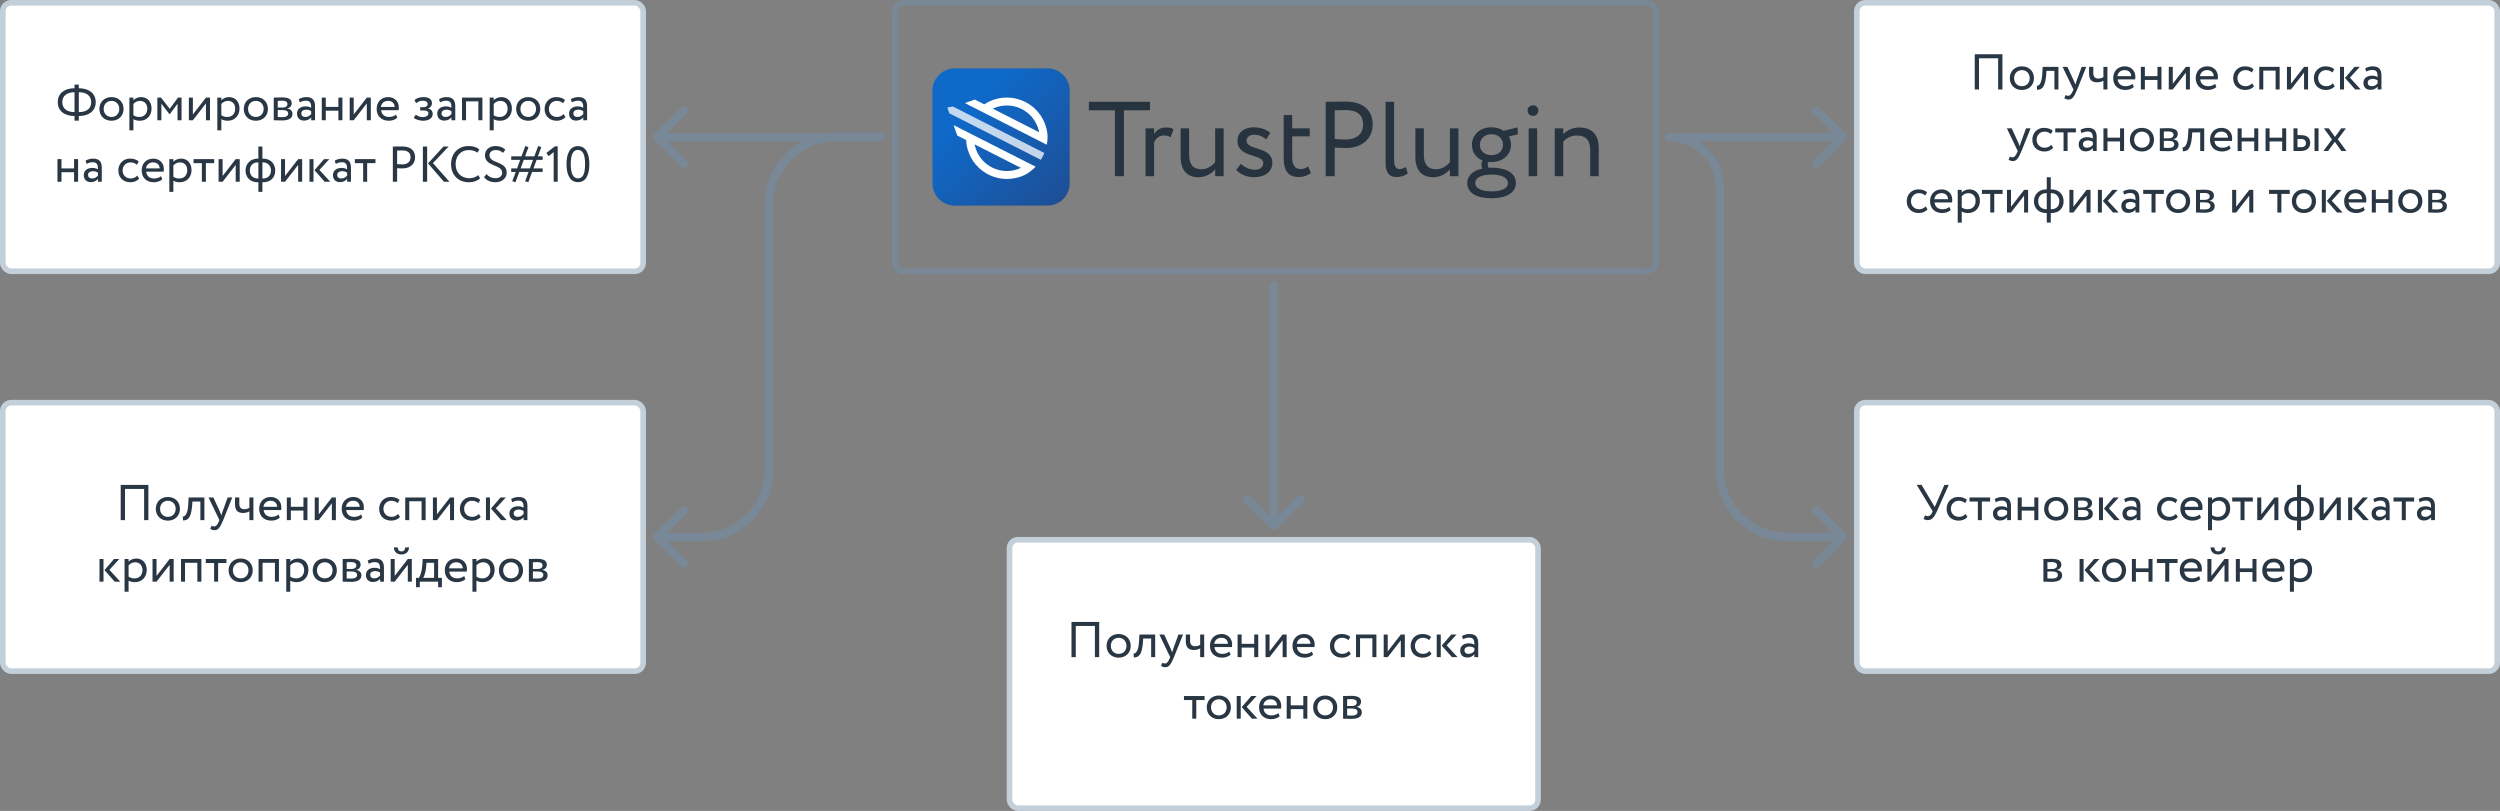 <svg width="894" height="290" viewBox="0 0 894 290" fill="none" xmlns="http://www.w3.org/2000/svg">
<rect x="0" y="0" width="894" height="290" fill="#808080" stroke="none"/>
<rect x="320" y="1" width="272" height="96" rx="3" stroke="#788896" stroke-width="2"/>
<rect x="664" y="1" width="229" height="96" rx="3" fill="white" stroke="#C3CFD9" stroke-width="2"/>
<path d="M868.319 76V67.9C869.021 67.9 870.083 67.828 871.253 67.828C873.521 67.828 874.745 68.458 874.745 69.916C874.745 70.87 874.097 71.626 873.125 71.77V71.806C874.421 72.04 875.015 72.706 875.015 73.714C875.015 75.244 873.809 76.072 871.289 76.072C870.281 76.072 869.057 76 868.319 76ZM871.487 72.364H869.759V74.848C870.191 74.866 870.767 74.902 871.415 74.902C872.747 74.902 873.485 74.452 873.485 73.606C873.485 72.76 872.783 72.364 871.487 72.364ZM871.361 68.998C870.713 68.998 870.119 69.034 869.759 69.052V71.464H871.577C872.531 71.464 873.215 70.996 873.215 70.204C873.215 69.322 872.405 68.998 871.361 68.998Z" fill="#293744"/>
<path d="M857.602 71.95C857.602 69.52 859.33 67.72 861.922 67.72C864.514 67.72 866.242 69.52 866.242 71.95C866.242 74.38 864.514 76.18 861.922 76.18C859.33 76.18 857.602 74.38 857.602 71.95ZM859.132 71.95C859.132 73.642 860.302 74.83 861.922 74.83C863.542 74.83 864.712 73.678 864.712 71.95C864.712 70.258 863.542 69.07 861.922 69.07C860.338 69.07 859.132 70.24 859.132 71.95Z" fill="#293744"/>
<path d="M854.097 76V72.58H849.597V76H848.157V67.9H849.597V71.23H854.097V67.9H855.537V76H854.097Z" fill="#293744"/>
<path d="M845.196 73.984L845.646 75.118C844.854 75.838 843.684 76.18 842.604 76.18C839.976 76.18 838.266 74.506 838.266 71.95C838.266 69.592 839.778 67.72 842.442 67.72C844.53 67.72 846.204 69.196 846.204 71.428C846.204 71.824 846.168 72.148 846.114 72.4H839.886C840.012 73.93 841.128 74.83 842.712 74.83C843.756 74.83 844.674 74.47 845.196 73.984ZM842.37 69.07C840.894 69.07 839.958 69.988 839.796 71.23H844.71C844.638 69.898 843.774 69.07 842.37 69.07Z" fill="#293744"/>
<path d="M837.372 67.9L833.826 71.77L837.714 76H835.716L832.062 71.86L835.482 67.9H837.372ZM830.28 76V67.9H831.72V76H830.28Z" fill="#293744"/>
<path d="M819.563 71.95C819.563 69.52 821.291 67.72 823.883 67.72C826.475 67.72 828.203 69.52 828.203 71.95C828.203 74.38 826.475 76.18 823.883 76.18C821.291 76.18 819.563 74.38 819.563 71.95ZM821.093 71.95C821.093 73.642 822.263 74.83 823.883 74.83C825.503 74.83 826.673 73.678 826.673 71.95C826.673 70.258 825.503 69.07 823.883 69.07C822.299 69.07 821.093 70.24 821.093 71.95Z" fill="#293744"/>
<path d="M811.413 69.34V67.9H818.793V69.34H815.823V76H814.383V69.34H811.413Z" fill="#293744"/>
<path d="M799.658 76H798.218V67.9H799.658V73.93L804.338 67.9H805.778V76H804.338V69.97L799.658 76Z" fill="#293744"/>
<path d="M785.28 76V67.9C785.982 67.9 787.044 67.828 788.214 67.828C790.482 67.828 791.706 68.458 791.706 69.916C791.706 70.87 791.058 71.626 790.086 71.77V71.806C791.382 72.04 791.976 72.706 791.976 73.714C791.976 75.244 790.77 76.072 788.25 76.072C787.242 76.072 786.018 76 785.28 76ZM788.448 72.364H786.72V74.848C787.152 74.866 787.728 74.902 788.376 74.902C789.708 74.902 790.446 74.452 790.446 73.606C790.446 72.76 789.744 72.364 788.448 72.364ZM788.322 68.998C787.674 68.998 787.08 69.034 786.72 69.052V71.464H788.538C789.492 71.464 790.176 70.996 790.176 70.204C790.176 69.322 789.366 68.998 788.322 68.998Z" fill="#293744"/>
<path d="M774.563 71.95C774.563 69.52 776.291 67.72 778.883 67.72C781.475 67.72 783.203 69.52 783.203 71.95C783.203 74.38 781.475 76.18 778.883 76.18C776.291 76.18 774.563 74.38 774.563 71.95ZM776.093 71.95C776.093 73.642 777.263 74.83 778.883 74.83C780.503 74.83 781.673 73.678 781.673 71.95C781.673 70.258 780.503 69.07 778.883 69.07C777.299 69.07 776.093 70.24 776.093 71.95Z" fill="#293744"/>
<path d="M766.413 69.34V67.9H773.793V69.34H770.823V76H769.383V69.34H766.413Z" fill="#293744"/>
<path d="M759.591 69.61L759.213 68.458C759.933 68.008 760.905 67.72 761.913 67.72C764.217 67.72 765.027 68.926 765.027 71.032V76H763.659V74.956C763.173 75.568 762.399 76.126 761.067 76.126C759.591 76.126 758.583 75.19 758.583 73.624C758.583 71.968 759.897 71.05 761.643 71.05C762.273 71.05 763.119 71.176 763.659 71.572C763.659 70.06 763.425 69.016 761.823 69.016C760.833 69.016 760.239 69.268 759.591 69.61ZM761.571 74.83C762.633 74.83 763.245 74.272 763.659 73.786V72.76C763.155 72.4 762.543 72.22 761.841 72.22C760.977 72.22 760.113 72.616 760.113 73.552C760.113 74.326 760.635 74.83 761.571 74.83Z" fill="#293744"/>
<path d="M757.286 67.9L753.74 71.77L757.628 76H755.63L751.976 71.86L755.396 67.9H757.286ZM750.194 76V67.9H751.634V76H750.194Z" fill="#293744"/>
<path d="M741.457 76H740.017V67.9H741.457V73.93L746.137 67.9H747.577V76H746.137V69.97L741.457 76Z" fill="#293744"/>
<path d="M731.92 79.6V76.18H731.722C728.932 76.18 727.33 74.362 727.33 71.95C727.33 69.754 728.914 67.72 731.704 67.72H731.92V63.4H733.36V67.72H733.594C736.294 67.72 737.95 69.574 737.95 71.95C737.95 74.362 736.438 76.18 733.594 76.18H733.36V79.6H731.92ZM728.86 71.95C728.86 73.624 729.904 74.83 731.776 74.83H731.92V69.07H731.686C729.832 69.07 728.86 70.384 728.86 71.95ZM733.594 69.07H733.36V74.83H733.522C735.412 74.83 736.42 73.642 736.42 71.95C736.42 70.456 735.43 69.07 733.594 69.07Z" fill="#293744"/>
<path d="M719.132 76H717.692V67.9H719.132V73.93L723.812 67.9H725.252V76H723.812V69.97L719.132 76Z" fill="#293744"/>
<path d="M708.739 69.34V67.9H716.119V69.34H713.149V76H711.709V69.34H708.739Z" fill="#293744"/>
<path d="M700.079 79.6V67.9H701.519V68.854C702.077 68.206 703.157 67.72 704.273 67.72C706.577 67.72 708.017 69.43 708.017 71.824C708.017 74.29 706.343 76.18 703.805 76.18C702.941 76.18 702.095 76 701.519 75.622V79.6H700.079ZM703.859 69.07C702.905 69.07 702.023 69.556 701.519 70.186V74.2C702.239 74.686 702.905 74.83 703.679 74.83C705.407 74.83 706.487 73.588 706.487 71.878C706.487 70.24 705.533 69.07 703.859 69.07Z" fill="#293744"/>
<path d="M697.118 73.984L697.568 75.118C696.776 75.838 695.606 76.18 694.526 76.18C691.898 76.18 690.188 74.506 690.188 71.95C690.188 69.592 691.7 67.72 694.364 67.72C696.452 67.72 698.126 69.196 698.126 71.428C698.126 71.824 698.09 72.148 698.036 72.4H691.808C691.934 73.93 693.05 74.83 694.634 74.83C695.678 74.83 696.596 74.47 697.118 73.984ZM694.292 69.07C692.816 69.07 691.88 69.988 691.718 71.23H696.632C696.56 69.898 695.696 69.07 694.292 69.07Z" fill="#293744"/>
<path d="M688.606 73.786L689.29 74.83C688.606 75.712 687.418 76.18 686.176 76.18C683.602 76.18 681.838 74.506 681.838 71.95C681.838 69.592 683.566 67.72 685.942 67.72C687.238 67.72 688.372 68.026 689.128 68.782L688.462 69.916C687.778 69.286 686.986 69.07 686.14 69.07C684.682 69.07 683.368 70.24 683.368 71.95C683.368 73.732 684.682 74.83 686.284 74.83C687.256 74.83 688.066 74.398 688.606 73.786Z" fill="#293744"/>
<path d="M838.895 45.9L835.997 49.806L839.075 54H837.311L834.935 50.724L832.523 54H830.849L833.909 49.878L831.029 45.9H832.793L834.989 48.96L837.221 45.9H838.895Z" fill="#293744"/>
<path d="M820.147 54V45.9H821.587V48.33H822.919C825.403 48.33 826.123 49.68 826.123 51.12C826.123 52.542 825.295 54 822.757 54H820.147ZM827.671 54V45.9H829.111V54H827.671ZM822.649 49.68H821.587V52.65H822.631C824.071 52.65 824.593 52.128 824.593 51.174C824.593 50.202 824.035 49.68 822.649 49.68Z" fill="#293744"/>
<path d="M816.102 54V50.58H811.602V54H810.162V45.9H811.602V49.23H816.102V45.9H817.542V54H816.102Z" fill="#293744"/>
<path d="M806.118 54V50.58H801.618V54H800.178V45.9H801.618V49.23H806.118V45.9H807.558V54H806.118Z" fill="#293744"/>
<path d="M797.216 51.984L797.666 53.118C796.874 53.838 795.704 54.18 794.624 54.18C791.996 54.18 790.286 52.506 790.286 49.95C790.286 47.592 791.798 45.72 794.462 45.72C796.55 45.72 798.224 47.196 798.224 49.428C798.224 49.824 798.188 50.148 798.134 50.4H791.906C792.032 51.93 793.148 52.83 794.732 52.83C795.776 52.83 796.694 52.47 797.216 51.984ZM794.39 47.07C792.914 47.07 791.978 47.988 791.816 49.23H796.73C796.658 47.898 795.794 47.07 794.39 47.07Z" fill="#293744"/>
<path d="M786.79 54V47.34H783.946L783.856 48.708C783.496 53.316 782.272 54.108 780.598 54.108L780.49 52.704C781.102 52.758 782.254 52.164 782.452 48.42L782.596 45.9H788.23V54H786.79Z" fill="#293744"/>
<path d="M772.352 54V45.9C773.054 45.9 774.116 45.828 775.286 45.828C777.554 45.828 778.778 46.458 778.778 47.916C778.778 48.87 778.13 49.626 777.158 49.77V49.806C778.454 50.04 779.048 50.706 779.048 51.714C779.048 53.244 777.842 54.072 775.322 54.072C774.314 54.072 773.09 54 772.352 54ZM775.52 50.364H773.792V52.848C774.224 52.866 774.8 52.902 775.448 52.902C776.78 52.902 777.518 52.452 777.518 51.606C777.518 50.76 776.816 50.364 775.52 50.364ZM775.394 46.998C774.746 46.998 774.152 47.034 773.792 47.052V49.464H775.61C776.564 49.464 777.248 48.996 777.248 48.204C777.248 47.322 776.438 46.998 775.394 46.998Z" fill="#293744"/>
<path d="M761.634 49.95C761.634 47.52 763.362 45.72 765.954 45.72C768.546 45.72 770.274 47.52 770.274 49.95C770.274 52.38 768.546 54.18 765.954 54.18C763.362 54.18 761.634 52.38 761.634 49.95ZM763.164 49.95C763.164 51.642 764.334 52.83 765.954 52.83C767.574 52.83 768.744 51.678 768.744 49.95C768.744 48.258 767.574 47.07 765.954 47.07C764.37 47.07 763.164 48.24 763.164 49.95Z" fill="#293744"/>
<path d="M758.13 54V50.58H753.63V54H752.19V45.9H753.63V49.23H758.13V45.9H759.57V54H758.13Z" fill="#293744"/>
<path d="M744.342 47.61L743.964 46.458C744.684 46.008 745.656 45.72 746.664 45.72C748.968 45.72 749.778 46.926 749.778 49.032V54H748.41V52.956C747.924 53.568 747.15 54.126 745.818 54.126C744.342 54.126 743.334 53.19 743.334 51.624C743.334 49.968 744.648 49.05 746.394 49.05C747.024 49.05 747.87 49.176 748.41 49.572C748.41 48.06 748.176 47.016 746.574 47.016C745.584 47.016 744.99 47.268 744.342 47.61ZM746.322 52.83C747.384 52.83 747.996 52.272 748.41 51.786V50.76C747.906 50.4 747.294 50.22 746.592 50.22C745.728 50.22 744.864 50.616 744.864 51.552C744.864 52.326 745.386 52.83 746.322 52.83Z" fill="#293744"/>
<path d="M734.957 47.34V45.9H742.337V47.34H739.367V54H737.927V47.34H734.957Z" fill="#293744"/>
<path d="M733.527 51.786L734.211 52.83C733.527 53.712 732.339 54.18 731.097 54.18C728.523 54.18 726.759 52.506 726.759 49.95C726.759 47.592 728.487 45.72 730.863 45.72C732.159 45.72 733.293 46.026 734.049 46.782L733.383 47.916C732.699 47.286 731.907 47.07 731.061 47.07C729.603 47.07 728.289 48.24 728.289 49.95C728.289 51.732 729.603 52.83 731.205 52.83C732.177 52.83 732.987 52.398 733.527 51.786Z" fill="#293744"/>
<path d="M726.136 45.9L722.896 54C721.708 56.898 720.952 57.6 719.8 57.6C719.188 57.6 718.702 57.384 718.27 57.096L718.738 55.998C719.008 56.124 719.314 56.268 719.638 56.268C720.322 56.268 720.826 55.728 721.366 54.432L721.546 54L717.658 45.9H719.386L721.762 51.048C721.942 51.462 722.086 51.858 722.248 52.272C722.356 51.876 722.482 51.462 722.626 51.03L724.498 45.9H726.136Z" fill="#293744"/>
<path d="M846.172 25.61L845.794 24.458C846.514 24.008 847.486 23.72 848.494 23.72C850.798 23.72 851.608 24.926 851.608 27.032V32H850.24V30.956C849.754 31.568 848.98 32.126 847.648 32.126C846.172 32.126 845.164 31.19 845.164 29.624C845.164 27.968 846.478 27.05 848.224 27.05C848.854 27.05 849.7 27.176 850.24 27.572C850.24 26.06 850.006 25.016 848.404 25.016C847.414 25.016 846.82 25.268 846.172 25.61ZM848.152 30.83C849.214 30.83 849.826 30.272 850.24 29.786V28.76C849.736 28.4 849.124 28.22 848.422 28.22C847.558 28.22 846.694 28.616 846.694 29.552C846.694 30.326 847.216 30.83 848.152 30.83Z" fill="#293744"/>
<path d="M843.868 23.9L840.322 27.77L844.21 32H842.212L838.558 27.86L841.978 23.9H843.868ZM836.776 32V23.9H838.216V32H836.776Z" fill="#293744"/>
<path d="M834.214 29.786L834.898 30.83C834.214 31.712 833.026 32.18 831.784 32.18C829.21 32.18 827.446 30.506 827.446 27.95C827.446 25.592 829.174 23.72 831.55 23.72C832.846 23.72 833.98 24.026 834.736 24.782L834.07 25.916C833.386 25.286 832.594 25.07 831.748 25.07C830.29 25.07 828.976 26.24 828.976 27.95C828.976 29.732 830.29 30.83 831.892 30.83C832.864 30.83 833.674 30.398 834.214 29.786Z" fill="#293744"/>
<path d="M819.249 32H817.809V23.9H819.249V29.93L823.929 23.9H825.369V32H823.929V25.97L819.249 32Z" fill="#293744"/>
<path d="M813.762 32V25.25H809.352V32H807.912V23.9H815.202V32H813.762Z" fill="#293744"/>
<path d="M805.351 29.786L806.035 30.83C805.351 31.712 804.163 32.18 802.921 32.18C800.347 32.18 798.583 30.506 798.583 27.95C798.583 25.592 800.311 23.72 802.687 23.72C803.983 23.72 805.117 24.026 805.873 24.782L805.207 25.916C804.523 25.286 803.731 25.07 802.885 25.07C801.427 25.07 800.113 26.24 800.113 27.95C800.113 29.732 801.427 30.83 803.029 30.83C804.001 30.83 804.811 30.398 805.351 29.786Z" fill="#293744"/>
<path d="M792.119 29.984L792.569 31.118C791.777 31.838 790.607 32.18 789.527 32.18C786.899 32.18 785.189 30.506 785.189 27.95C785.189 25.592 786.701 23.72 789.365 23.72C791.453 23.72 793.127 25.196 793.127 27.428C793.127 27.824 793.091 28.148 793.037 28.4H786.809C786.935 29.93 788.051 30.83 789.635 30.83C790.679 30.83 791.597 30.47 792.119 29.984ZM789.293 25.07C787.817 25.07 786.881 25.988 786.719 27.23H791.633C791.561 25.898 790.697 25.07 789.293 25.07Z" fill="#293744"/>
<path d="M776.991 32H775.551V23.9H776.991V29.93L781.671 23.9H783.111V32H781.671V25.97L776.991 32Z" fill="#293744"/>
<path d="M771.507 32V28.58H767.007V32H765.566V23.9H767.007V27.23H771.507V23.9H772.947V32H771.507Z" fill="#293744"/>
<path d="M762.605 29.984L763.055 31.118C762.263 31.838 761.093 32.18 760.013 32.18C757.385 32.18 755.675 30.506 755.675 27.95C755.675 25.592 757.187 23.72 759.851 23.72C761.939 23.72 763.613 25.196 763.613 27.428C763.613 27.824 763.577 28.148 763.523 28.4H757.295C757.421 29.93 758.537 30.83 760.121 30.83C761.165 30.83 762.083 30.47 762.605 29.984ZM759.779 25.07C758.303 25.07 757.367 25.988 757.205 27.23H762.119C762.047 25.898 761.183 25.07 759.779 25.07Z" fill="#293744"/>
<path d="M753.615 23.9V32H752.175V28.85C751.635 29.192 750.825 29.444 749.925 29.444C747.981 29.444 747.045 28.436 747.045 26.348V23.9H748.575V26.186C748.575 27.482 749.223 28.094 750.321 28.094C751.131 28.094 751.815 27.842 752.175 27.59V23.9H753.615Z" fill="#293744"/>
<path d="M746.052 23.9L742.812 32C741.624 34.898 740.868 35.6 739.716 35.6C739.104 35.6 738.618 35.384 738.186 35.096L738.654 33.998C738.924 34.124 739.23 34.268 739.554 34.268C740.238 34.268 740.742 33.728 741.282 32.432L741.462 32L737.574 23.9H739.302L741.678 29.048C741.858 29.462 742.002 29.858 742.164 30.272C742.272 29.876 742.398 29.462 742.542 29.03L744.414 23.9H746.052Z" fill="#293744"/>
<path d="M734.653 32V25.34H731.809L731.719 26.708C731.359 31.316 730.135 32.108 728.461 32.108L728.353 30.704C728.965 30.758 730.117 30.164 730.315 26.42L730.459 23.9H736.093V32H734.653Z" fill="#293744"/>
<path d="M718.708 27.95C718.708 25.52 720.436 23.72 723.028 23.72C725.62 23.72 727.348 25.52 727.348 27.95C727.348 30.38 725.62 32.18 723.028 32.18C720.436 32.18 718.708 30.38 718.708 27.95ZM720.238 27.95C720.238 29.642 721.408 30.83 723.028 30.83C724.648 30.83 725.818 29.678 725.818 27.95C725.818 26.258 724.648 25.07 723.028 25.07C721.444 25.07 720.238 26.24 720.238 27.95Z" fill="#293744"/>
<path d="M714.536 32V20.84H707.696V32H706.166V19.4H716.066V32H714.536Z" fill="#293744"/>
<rect x="1" y="1" width="229" height="96" rx="3" fill="white" stroke="#C3CFD9" stroke-width="2"/>
<path d="M202.579 58.7C202.579 54.92 203.821 52.256 206.665 52.256C209.509 52.256 210.751 54.92 210.751 58.7C210.751 62.498 209.545 65.144 206.701 65.144C203.857 65.144 202.579 62.498 202.579 58.7ZM204.109 58.7C204.109 61.94 204.919 63.794 206.701 63.794C208.537 63.794 209.221 61.958 209.221 58.7C209.221 55.442 208.501 53.606 206.665 53.606C204.829 53.606 204.109 55.478 204.109 58.7Z" fill="#293744"/>
<path d="M195.399 54.668L198.423 52.328H199.431V65H197.991V54.398L196.155 55.838L195.399 54.668Z" fill="#293744"/>
<path d="M187.801 64.784L189.007 61.49H185.695L184.327 65.18L183.193 64.784L184.417 61.49H182.815V60.23H184.885L186.019 57.17H182.815V55.91H186.487L187.855 52.22L188.989 52.634L187.765 55.91H191.077L192.445 52.22L193.579 52.616L192.355 55.91H194.047V57.17H191.887L190.753 60.23H194.047V61.49H190.285L188.917 65.18L187.801 64.784ZM187.297 57.17L186.163 60.23H189.475L190.609 57.17H187.297Z" fill="#293744"/>
<path d="M179.578 61.778C179.578 58.7 173.422 59.69 173.422 55.514C173.422 53.696 174.826 52.22 177.22 52.22C178.678 52.22 179.974 52.742 180.694 53.534L179.866 54.686C179.2 54.02 178.408 53.66 177.31 53.66C175.906 53.66 175.042 54.398 175.042 55.514C175.042 58.628 181.198 57.458 181.198 61.76C181.198 63.83 179.38 65.18 177.094 65.18C175.546 65.18 173.746 64.478 173.116 63.29L173.998 62.246C174.736 63.218 176.05 63.74 177.112 63.74C178.426 63.74 179.578 63.056 179.578 61.778Z" fill="#293744"/>
<path d="M171.059 62.624L171.671 63.776C170.825 64.64 169.259 65.18 167.693 65.18C163.913 65.18 161.303 62.624 161.303 58.7C161.303 55.082 163.643 52.22 167.585 52.22C169.205 52.22 170.519 52.67 171.419 53.444L170.717 54.596C169.889 53.984 168.917 53.66 167.603 53.66C164.867 53.66 162.923 55.712 162.923 58.7C162.923 61.706 164.921 63.74 167.837 63.74C169.043 63.74 170.195 63.326 171.059 62.624Z" fill="#293744"/>
<path d="M160.435 52.4L154.819 58.322L160.723 65H158.761L153.055 58.43L158.581 52.4H160.435ZM151.219 65V52.4H152.749V65H151.219Z" fill="#293744"/>
<path d="M142.009 65H140.479V52.4C141.181 52.4 142.981 52.364 143.773 52.364C147.373 52.364 148.435 54.308 148.435 56.27C148.435 58.322 146.977 60.23 143.899 60.23C143.395 60.23 142.639 60.212 142.009 60.158V65ZM143.917 53.804C143.413 53.804 142.603 53.822 142.009 53.84V58.7C142.621 58.754 143.215 58.79 143.845 58.79C145.699 58.79 146.815 57.836 146.815 56.252C146.815 54.758 145.915 53.804 143.917 53.804Z" fill="#293744"/>
<path d="M126.888 58.34V56.9H134.268V58.34H131.298V65H129.858V58.34H126.888Z" fill="#293744"/>
<path d="M120.067 58.61L119.689 57.458C120.409 57.008 121.381 56.72 122.389 56.72C124.693 56.72 125.503 57.926 125.503 60.032V65H124.135V63.956C123.649 64.568 122.875 65.126 121.543 65.126C120.067 65.126 119.059 64.19 119.059 62.624C119.059 60.968 120.373 60.05 122.119 60.05C122.749 60.05 123.595 60.176 124.135 60.572C124.135 59.06 123.901 58.016 122.299 58.016C121.309 58.016 120.715 58.268 120.067 58.61ZM122.047 63.83C123.109 63.83 123.721 63.272 124.135 62.786V61.76C123.631 61.4 123.019 61.22 122.317 61.22C121.453 61.22 120.589 61.616 120.589 62.552C120.589 63.326 121.111 63.83 122.047 63.83Z" fill="#293744"/>
<path d="M117.762 56.9L114.216 60.77L118.104 65H116.106L112.452 60.86L115.872 56.9H117.762ZM110.67 65V56.9H112.11V65H110.67Z" fill="#293744"/>
<path d="M101.932 65H100.492V56.9H101.932V62.93L106.612 56.9H108.052V65H106.612V58.97L101.932 65Z" fill="#293744"/>
<path d="M92.396 68.6V65.18H92.198C89.408 65.18 87.806 63.362 87.806 60.95C87.806 58.754 89.39 56.72 92.18 56.72H92.396V52.4H93.836V56.72H94.07C96.77 56.72 98.426 58.574 98.426 60.95C98.426 63.362 96.914 65.18 94.07 65.18H93.836V68.6H92.396ZM89.336 60.95C89.336 62.624 90.38 63.83 92.252 63.83H92.396V58.07H92.162C90.308 58.07 89.336 59.384 89.336 60.95ZM94.07 58.07H93.836V63.83H93.998C95.888 63.83 96.896 62.642 96.896 60.95C96.896 59.456 95.906 58.07 94.07 58.07Z" fill="#293744"/>
<path d="M79.608 65H78.168V56.9H79.608V62.93L84.288 56.9H85.728V65H84.288V58.97L79.608 65Z" fill="#293744"/>
<path d="M69.214 58.34V56.9H76.594V58.34H73.624V65H72.184V58.34H69.214Z" fill="#293744"/>
<path d="M60.555 68.6V56.9H61.995V57.854C62.553 57.206 63.633 56.72 64.749 56.72C67.053 56.72 68.493 58.43 68.493 60.824C68.493 63.29 66.819 65.18 64.281 65.18C63.417 65.18 62.571 65 61.995 64.622V68.6H60.555ZM64.335 58.07C63.381 58.07 62.499 58.556 61.995 59.186V63.2C62.715 63.686 63.381 63.83 64.155 63.83C65.883 63.83 66.963 62.588 66.963 60.878C66.963 59.24 66.009 58.07 64.335 58.07Z" fill="#293744"/>
<path d="M57.593 62.984L58.043 64.118C57.251 64.838 56.081 65.18 55.001 65.18C52.373 65.18 50.663 63.506 50.663 60.95C50.663 58.592 52.175 56.72 54.839 56.72C56.927 56.72 58.601 58.196 58.601 60.428C58.601 60.824 58.565 61.148 58.511 61.4H52.283C52.409 62.93 53.525 63.83 55.109 63.83C56.153 63.83 57.071 63.47 57.593 62.984ZM54.767 58.07C53.291 58.07 52.355 58.988 52.193 60.23H57.107C57.035 58.898 56.171 58.07 54.767 58.07Z" fill="#293744"/>
<path d="M49.082 62.786L49.766 63.83C49.082 64.712 47.894 65.18 46.652 65.18C44.078 65.18 42.314 63.506 42.314 60.95C42.314 58.592 44.042 56.72 46.418 56.72C47.714 56.72 48.848 57.026 49.604 57.782L48.938 58.916C48.254 58.286 47.462 58.07 46.616 58.07C45.158 58.07 43.844 59.24 43.844 60.95C43.844 62.732 45.158 63.83 46.76 63.83C47.732 63.83 48.542 63.398 49.082 62.786Z" fill="#293744"/>
<path d="M30.963 58.61L30.585 57.458C31.305 57.008 32.277 56.72 33.285 56.72C35.589 56.72 36.399 57.926 36.399 60.032V65H35.031V63.956C34.545 64.568 33.771 65.126 32.439 65.126C30.963 65.126 29.955 64.19 29.955 62.624C29.955 60.968 31.269 60.05 33.015 60.05C33.645 60.05 34.491 60.176 35.031 60.572C35.031 59.06 34.797 58.016 33.195 58.016C32.205 58.016 31.611 58.268 30.963 58.61ZM32.943 63.83C34.005 63.83 34.617 63.272 35.031 62.786V61.76C34.527 61.4 33.915 61.22 33.213 61.22C32.349 61.22 31.485 61.616 31.485 62.552C31.485 63.326 32.007 63.83 32.943 63.83Z" fill="#293744"/>
<path d="M26.487 65V61.58H21.987V65H20.547V56.9H21.987V60.23H26.487V56.9H27.927V65H26.487Z" fill="#293744"/>
<path d="M204.512 36.61L204.134 35.458C204.854 35.008 205.826 34.72 206.834 34.72C209.138 34.72 209.948 35.926 209.948 38.032V43H208.58V41.956C208.094 42.568 207.32 43.126 205.988 43.126C204.512 43.126 203.504 42.19 203.504 40.624C203.504 38.968 204.818 38.05 206.564 38.05C207.194 38.05 208.04 38.176 208.58 38.572C208.58 37.06 208.346 36.016 206.744 36.016C205.754 36.016 205.16 36.268 204.512 36.61ZM206.492 41.83C207.554 41.83 208.166 41.272 208.58 40.786V39.76C208.076 39.4 207.464 39.22 206.762 39.22C205.898 39.22 205.034 39.616 205.034 40.552C205.034 41.326 205.556 41.83 206.492 41.83Z" fill="#293744"/>
<path d="M201.519 40.786L202.203 41.83C201.519 42.712 200.331 43.18 199.089 43.18C196.515 43.18 194.751 41.506 194.751 38.95C194.751 36.592 196.479 34.72 198.855 34.72C200.151 34.72 201.285 35.026 202.041 35.782L201.375 36.916C200.691 36.286 199.899 36.07 199.053 36.07C197.595 36.07 196.281 37.24 196.281 38.95C196.281 40.732 197.595 41.83 199.197 41.83C200.169 41.83 200.979 41.398 201.519 40.786Z" fill="#293744"/>
<path d="M184.573 38.95C184.573 36.52 186.301 34.72 188.893 34.72C191.485 34.72 193.213 36.52 193.213 38.95C193.213 41.38 191.485 43.18 188.893 43.18C186.301 43.18 184.573 41.38 184.573 38.95ZM186.103 38.95C186.103 40.642 187.273 41.83 188.893 41.83C190.513 41.83 191.683 40.678 191.683 38.95C191.683 37.258 190.513 36.07 188.893 36.07C187.309 36.07 186.103 37.24 186.103 38.95Z" fill="#293744"/>
<path d="M175.111 46.6V34.9H176.551V35.854C177.109 35.206 178.189 34.72 179.305 34.72C181.609 34.72 183.049 36.43 183.049 38.824C183.049 41.29 181.375 43.18 178.837 43.18C177.973 43.18 177.127 43 176.551 42.622V46.6H175.111ZM178.891 36.07C177.937 36.07 177.055 36.556 176.551 37.186V41.2C177.271 41.686 177.937 41.83 178.711 41.83C180.439 41.83 181.519 40.588 181.519 38.878C181.519 37.24 180.565 36.07 178.891 36.07Z" fill="#293744"/>
<path d="M171.065 43V36.25H166.655V43H165.215V34.9H172.505V43H171.065Z" fill="#293744"/>
<path d="M157.368 36.61L156.99 35.458C157.71 35.008 158.682 34.72 159.69 34.72C161.994 34.72 162.804 35.926 162.804 38.032V43H161.436V41.956C160.95 42.568 160.176 43.126 158.844 43.126C157.368 43.126 156.36 42.19 156.36 40.624C156.36 38.968 157.674 38.05 159.42 38.05C160.05 38.05 160.896 38.176 161.436 38.572C161.436 37.06 161.202 36.016 159.6 36.016C158.61 36.016 158.016 36.268 157.368 36.61ZM159.348 41.83C160.41 41.83 161.022 41.272 161.436 40.786V39.76C160.932 39.4 160.32 39.22 159.618 39.22C158.754 39.22 157.89 39.616 157.89 40.552C157.89 41.326 158.412 41.83 159.348 41.83Z" fill="#293744"/>
<path d="M151.303 43.18C150.115 43.18 148.495 42.73 147.955 42.082L148.693 41.002C149.377 41.56 150.385 41.884 151.087 41.884C152.311 41.884 153.211 41.362 153.211 40.552C153.211 39.886 152.617 39.508 151.627 39.508H150.259V38.338H151.537C152.347 38.338 152.941 37.834 152.941 37.186C152.941 36.448 152.257 36.016 151.213 36.016C150.097 36.016 149.323 36.484 148.783 36.916L148.225 35.8C148.891 35.116 150.151 34.72 151.429 34.72C153.409 34.72 154.471 35.566 154.471 36.898C154.471 37.69 154.075 38.446 153.049 38.806V38.842C154.183 38.968 154.741 39.814 154.741 40.75C154.741 42.262 153.301 43.18 151.303 43.18Z" fill="#293744"/>
<path d="M141.617 40.984L142.067 42.118C141.275 42.838 140.105 43.18 139.025 43.18C136.397 43.18 134.687 41.506 134.687 38.95C134.687 36.592 136.199 34.72 138.863 34.72C140.951 34.72 142.625 36.196 142.625 38.428C142.625 38.824 142.589 39.148 142.535 39.4H136.307C136.433 40.93 137.549 41.83 139.133 41.83C140.177 41.83 141.095 41.47 141.617 40.984ZM138.791 36.07C137.315 36.07 136.379 36.988 136.217 38.23H141.131C141.059 36.898 140.195 36.07 138.791 36.07Z" fill="#293744"/>
<path d="M126.489 43H125.049V34.9H126.489V40.93L131.169 34.9H132.609V43H131.169V36.97L126.489 43Z" fill="#293744"/>
<path d="M121.005 43V39.58H116.505V43H115.065V34.9H116.505V38.23H121.005V34.9H122.445V43H121.005Z" fill="#293744"/>
<path d="M107.217 36.61L106.839 35.458C107.559 35.008 108.531 34.72 109.539 34.72C111.843 34.72 112.653 35.926 112.653 38.032V43H111.285V41.956C110.799 42.568 110.025 43.126 108.693 43.126C107.217 43.126 106.209 42.19 106.209 40.624C106.209 38.968 107.523 38.05 109.269 38.05C109.899 38.05 110.745 38.176 111.285 38.572C111.285 37.06 111.051 36.016 109.449 36.016C108.459 36.016 107.865 36.268 107.217 36.61ZM109.197 41.83C110.259 41.83 110.871 41.272 111.285 40.786V39.76C110.781 39.4 110.169 39.22 109.467 39.22C108.603 39.22 107.739 39.616 107.739 40.552C107.739 41.326 108.261 41.83 109.197 41.83Z" fill="#293744"/>
<path d="M97.891 43V34.9C98.593 34.9 99.655 34.828 100.825 34.828C103.093 34.828 104.317 35.458 104.317 36.916C104.317 37.87 103.669 38.626 102.697 38.77V38.806C103.993 39.04 104.587 39.706 104.587 40.714C104.587 42.244 103.381 43.072 100.861 43.072C99.853 43.072 98.629 43 97.891 43ZM101.059 39.364H99.331V41.848C99.763 41.866 100.339 41.902 100.987 41.902C102.319 41.902 103.057 41.452 103.057 40.606C103.057 39.76 102.355 39.364 101.059 39.364ZM100.933 35.998C100.285 35.998 99.691 36.034 99.331 36.052V38.464H101.149C102.103 38.464 102.787 37.996 102.787 37.204C102.787 36.322 101.977 35.998 100.933 35.998Z" fill="#293744"/>
<path d="M87.173 38.95C87.173 36.52 88.901 34.72 91.493 34.72C94.085 34.72 95.813 36.52 95.813 38.95C95.813 41.38 94.085 43.18 91.493 43.18C88.901 43.18 87.173 41.38 87.173 38.95ZM88.703 38.95C88.703 40.642 89.873 41.83 91.493 41.83C93.113 41.83 94.283 40.678 94.283 38.95C94.283 37.258 93.113 36.07 91.493 36.07C89.909 36.07 88.703 37.24 88.703 38.95Z" fill="#293744"/>
<path d="M77.711 46.6V34.9H79.151V35.854C79.709 35.206 80.789 34.72 81.905 34.72C84.209 34.72 85.649 36.43 85.649 38.824C85.649 41.29 83.975 43.18 81.437 43.18C80.573 43.18 79.727 43 79.151 42.622V46.6H77.711ZM81.491 36.07C80.537 36.07 79.655 36.556 79.151 37.186V41.2C79.871 41.686 80.537 41.83 81.311 41.83C83.039 41.83 84.119 40.588 84.119 38.878C84.119 37.24 83.165 36.07 81.491 36.07Z" fill="#293744"/>
<path d="M68.973 43H67.533V34.9H68.973V40.93L73.653 34.9H75.093V43H73.653V36.97L68.973 43Z" fill="#293744"/>
<path d="M56.266 43V34.9H57.58L60.694 38.914L63.646 34.9H64.924V43H63.484V37.096L60.676 40.858H60.622L57.706 37.096V43H56.266Z" fill="#293744"/>
<path d="M46.264 46.6V34.9H47.704V35.854C48.262 35.206 49.342 34.72 50.458 34.72C52.762 34.72 54.202 36.43 54.202 38.824C54.202 41.29 52.528 43.18 49.99 43.18C49.126 43.18 48.28 43 47.704 42.622V46.6H46.264ZM50.044 36.07C49.09 36.07 48.208 36.556 47.704 37.186V41.2C48.424 41.686 49.09 41.83 49.864 41.83C51.592 41.83 52.672 40.588 52.672 38.878C52.672 37.24 51.718 36.07 50.044 36.07Z" fill="#293744"/>
<path d="M35.546 38.95C35.546 36.52 37.274 34.72 39.866 34.72C42.458 34.72 44.186 36.52 44.186 38.95C44.186 41.38 42.458 43.18 39.866 43.18C37.274 43.18 35.546 41.38 35.546 38.95ZM37.076 38.95C37.076 40.642 38.246 41.83 39.866 41.83C41.486 41.83 42.656 40.678 42.656 38.95C42.656 37.258 41.486 36.07 39.866 36.07C38.282 36.07 37.076 37.24 37.076 38.95Z" fill="#293744"/>
<path d="M26.651 43.144V41.488H26.633C23.087 41.488 20.657 39.706 20.657 36.52C20.657 33.352 23.05 31.57 26.651 31.552V30.256H28.18V31.552C31.817 31.57 34.228 33.388 34.228 36.52C34.228 39.688 31.762 41.488 28.235 41.488H28.18V43.144H26.651ZM28.198 32.974H28.18V40.084H28.216C30.916 40.084 32.608 38.878 32.608 36.52C32.608 34.306 31.006 32.974 28.198 32.974ZM22.276 36.52C22.276 38.86 23.986 40.084 26.633 40.084H26.651V32.974C23.915 32.974 22.276 34.306 22.276 36.52Z" fill="#293744"/>
<rect x="1" y="144" width="229" height="96" rx="3" fill="white" stroke="#C3CFD9" stroke-width="2"/>
<path d="M189.121 208V199.9C189.823 199.9 190.885 199.828 192.055 199.828C194.323 199.828 195.547 200.458 195.547 201.916C195.547 202.87 194.899 203.626 193.927 203.77V203.806C195.223 204.04 195.817 204.706 195.817 205.714C195.817 207.244 194.611 208.072 192.091 208.072C191.083 208.072 189.859 208 189.121 208ZM192.289 204.364H190.561V206.848C190.993 206.866 191.569 206.902 192.217 206.902C193.549 206.902 194.287 206.452 194.287 205.606C194.287 204.76 193.585 204.364 192.289 204.364ZM192.163 200.998C191.515 200.998 190.921 201.034 190.561 201.052V203.464H192.379C193.333 203.464 194.017 202.996 194.017 202.204C194.017 201.322 193.207 200.998 192.163 200.998Z" fill="#293744"/>
<path d="M178.403 203.95C178.403 201.52 180.131 199.72 182.723 199.72C185.315 199.72 187.043 201.52 187.043 203.95C187.043 206.38 185.315 208.18 182.723 208.18C180.131 208.18 178.403 206.38 178.403 203.95ZM179.933 203.95C179.933 205.642 181.103 206.83 182.723 206.83C184.343 206.83 185.513 205.678 185.513 203.95C185.513 202.258 184.343 201.07 182.723 201.07C181.139 201.07 179.933 202.24 179.933 203.95Z" fill="#293744"/>
<path d="M168.941 211.6V199.9H170.382V200.854C170.94 200.206 172.019 199.72 173.135 199.72C175.439 199.72 176.879 201.43 176.879 203.824C176.879 206.29 175.205 208.18 172.667 208.18C171.803 208.18 170.958 208 170.382 207.622V211.6H168.941ZM172.721 201.07C171.767 201.07 170.886 201.556 170.382 202.186V206.2C171.102 206.686 171.767 206.83 172.541 206.83C174.269 206.83 175.349 205.588 175.349 203.878C175.349 202.24 174.395 201.07 172.721 201.07Z" fill="#293744"/>
<path d="M165.98 205.984L166.43 207.118C165.638 207.838 164.468 208.18 163.388 208.18C160.76 208.18 159.05 206.506 159.05 203.95C159.05 201.592 160.562 199.72 163.226 199.72C165.314 199.72 166.988 201.196 166.988 203.428C166.988 203.824 166.952 204.148 166.898 204.4H160.67C160.796 205.93 161.912 206.83 163.496 206.83C164.54 206.83 165.458 206.47 165.98 205.984ZM163.154 201.07C161.678 201.07 160.742 201.988 160.58 203.23H165.494C165.422 201.898 164.558 201.07 163.154 201.07Z" fill="#293744"/>
<path d="M148.771 209.98V206.65H149.779C150.319 205.966 150.877 204.256 151.021 202.042L151.147 199.9H156.673V206.65H158.023V209.98H156.673V208H150.121V209.98H148.771ZM152.407 202.6C152.227 204.67 151.687 206.146 151.309 206.65H155.233V201.25H152.497L152.407 202.6Z" fill="#293744"/>
<path d="M141.149 208H139.709V199.9H141.149V205.93L145.829 199.9H147.269V208H145.829V201.97L141.149 208ZM140.861 195.76H142.211C142.283 196.732 142.733 197.182 143.597 197.182C144.389 197.182 144.839 196.732 144.911 195.76H146.261C146.261 197.182 145.217 198.28 143.597 198.28C141.815 198.28 140.861 197.182 140.861 195.76Z" fill="#293744"/>
<path d="M131.862 201.61L131.484 200.458C132.204 200.008 133.176 199.72 134.184 199.72C136.488 199.72 137.298 200.926 137.298 203.032V208H135.93V206.956C135.444 207.568 134.67 208.126 133.338 208.126C131.862 208.126 130.854 207.19 130.854 205.624C130.854 203.968 132.168 203.05 133.914 203.05C134.544 203.05 135.39 203.176 135.93 203.572C135.93 202.06 135.696 201.016 134.094 201.016C133.104 201.016 132.51 201.268 131.862 201.61ZM133.842 206.83C134.904 206.83 135.516 206.272 135.93 205.786V204.76C135.426 204.4 134.814 204.22 134.112 204.22C133.248 204.22 132.384 204.616 132.384 205.552C132.384 206.326 132.906 206.83 133.842 206.83Z" fill="#293744"/>
<path d="M122.535 208V199.9C123.237 199.9 124.299 199.828 125.469 199.828C127.737 199.828 128.961 200.458 128.961 201.916C128.961 202.87 128.313 203.626 127.341 203.77V203.806C128.637 204.04 129.231 204.706 129.231 205.714C129.231 207.244 128.025 208.072 125.505 208.072C124.497 208.072 123.273 208 122.535 208ZM125.703 204.364H123.975V206.848C124.407 206.866 124.983 206.902 125.631 206.902C126.963 206.902 127.701 206.452 127.701 205.606C127.701 204.76 126.999 204.364 125.703 204.364ZM125.577 200.998C124.929 200.998 124.335 201.034 123.975 201.052V203.464H125.793C126.747 203.464 127.431 202.996 127.431 202.204C127.431 201.322 126.621 200.998 125.577 200.998Z" fill="#293744"/>
<path d="M111.818 203.95C111.818 201.52 113.546 199.72 116.138 199.72C118.73 199.72 120.458 201.52 120.458 203.95C120.458 206.38 118.73 208.18 116.138 208.18C113.546 208.18 111.818 206.38 111.818 203.95ZM113.348 203.95C113.348 205.642 114.518 206.83 116.138 206.83C117.758 206.83 118.928 205.678 118.928 203.95C118.928 202.258 117.758 201.07 116.138 201.07C114.554 201.07 113.348 202.24 113.348 203.95Z" fill="#293744"/>
<path d="M102.356 211.6V199.9H103.796V200.854C104.354 200.206 105.434 199.72 106.55 199.72C108.854 199.72 110.294 201.43 110.294 203.824C110.294 206.29 108.62 208.18 106.082 208.18C105.218 208.18 104.372 208 103.796 207.622V211.6H102.356ZM106.136 201.07C105.182 201.07 104.3 201.556 103.796 202.186V206.2C104.516 206.686 105.182 206.83 105.956 206.83C107.684 206.83 108.764 205.588 108.764 203.878C108.764 202.24 107.81 201.07 106.136 201.07Z" fill="#293744"/>
<path d="M98.309 208V201.25H93.899V208H92.459V199.9H99.749V208H98.309Z" fill="#293744"/>
<path d="M81.741 203.95C81.741 201.52 83.469 199.72 86.061 199.72C88.653 199.72 90.381 201.52 90.381 203.95C90.381 206.38 88.653 208.18 86.061 208.18C83.469 208.18 81.741 206.38 81.741 203.95ZM83.271 203.95C83.271 205.642 84.441 206.83 86.061 206.83C87.681 206.83 88.851 205.678 88.851 203.95C88.851 202.258 87.681 201.07 86.061 201.07C84.477 201.07 83.271 202.24 83.271 203.95Z" fill="#293744"/>
<path d="M73.591 201.34V199.9H80.971V201.34H78.001V208H76.561V201.34H73.591Z" fill="#293744"/>
<path d="M70.571 208V201.25H66.161V208H64.721V199.9H72.011V208H70.571Z" fill="#293744"/>
<path d="M55.983 208H54.543V199.9H55.983V205.93L60.663 199.9H62.103V208H60.663V201.97L55.983 208Z" fill="#293744"/>
<path d="M44.541 211.6V199.9H45.981V200.854C46.539 200.206 47.619 199.72 48.735 199.72C51.039 199.72 52.479 201.43 52.479 203.824C52.479 206.29 50.805 208.18 48.267 208.18C47.403 208.18 46.557 208 45.981 207.622V211.6H44.541ZM48.321 201.07C47.367 201.07 46.485 201.556 45.981 202.186V206.2C46.701 206.686 47.367 206.83 48.141 206.83C49.869 206.83 50.949 205.588 50.949 203.878C50.949 202.24 49.995 201.07 48.321 201.07Z" fill="#293744"/>
<path d="M42.668 199.9L39.122 203.77L43.01 208H41.012L37.358 203.86L40.778 199.9H42.668ZM35.576 208V199.9H37.016V208H35.576Z" fill="#293744"/>
<path d="M183.172 179.61L182.794 178.458C183.514 178.008 184.486 177.72 185.494 177.72C187.798 177.72 188.608 178.926 188.608 181.032V186H187.24V184.956C186.754 185.568 185.98 186.126 184.648 186.126C183.172 186.126 182.164 185.19 182.164 183.624C182.164 181.968 183.478 181.05 185.224 181.05C185.854 181.05 186.7 181.176 187.24 181.572C187.24 180.06 187.006 179.016 185.404 179.016C184.414 179.016 183.82 179.268 183.172 179.61ZM185.152 184.83C186.214 184.83 186.826 184.272 187.24 183.786V182.76C186.736 182.4 186.124 182.22 185.422 182.22C184.558 182.22 183.694 182.616 183.694 183.552C183.694 184.326 184.216 184.83 185.152 184.83Z" fill="#293744"/>
<path d="M180.867 177.9L177.321 181.77L181.209 186H179.211L175.557 181.86L178.977 177.9H180.867ZM173.775 186V177.9H175.215V186H173.775Z" fill="#293744"/>
<path d="M171.214 183.786L171.898 184.83C171.214 185.712 170.026 186.18 168.784 186.18C166.21 186.18 164.446 184.506 164.446 181.95C164.446 179.592 166.174 177.72 168.55 177.72C169.846 177.72 170.98 178.026 171.736 178.782L171.07 179.916C170.386 179.286 169.594 179.07 168.748 179.07C167.29 179.07 165.976 180.24 165.976 181.95C165.976 183.732 167.29 184.83 168.892 184.83C169.864 184.83 170.674 184.398 171.214 183.786Z" fill="#293744"/>
<path d="M156.249 186H154.809V177.9H156.249V183.93L160.929 177.9H162.369V186H160.929V179.97L156.249 186Z" fill="#293744"/>
<path d="M150.762 186V179.25H146.352V186H144.912V177.9H152.202V186H150.762Z" fill="#293744"/>
<path d="M142.351 183.786L143.035 184.83C142.351 185.712 141.163 186.18 139.921 186.18C137.347 186.18 135.583 184.506 135.583 181.95C135.583 179.592 137.311 177.72 139.687 177.72C140.983 177.72 142.117 178.026 142.873 178.782L142.207 179.916C141.523 179.286 140.731 179.07 139.885 179.07C138.427 179.07 137.113 180.24 137.113 181.95C137.113 183.732 138.427 184.83 140.029 184.83C141.001 184.83 141.811 184.398 142.351 183.786Z" fill="#293744"/>
<path d="M129.119 183.984L129.569 185.118C128.777 185.838 127.607 186.18 126.527 186.18C123.899 186.18 122.189 184.506 122.189 181.95C122.189 179.592 123.701 177.72 126.365 177.72C128.453 177.72 130.127 179.196 130.127 181.428C130.127 181.824 130.091 182.148 130.037 182.4H123.809C123.935 183.93 125.051 184.83 126.635 184.83C127.679 184.83 128.597 184.47 129.119 183.984ZM126.293 179.07C124.817 179.07 123.881 179.988 123.719 181.23H128.633C128.561 179.898 127.697 179.07 126.293 179.07Z" fill="#293744"/>
<path d="M113.991 186H112.551V177.9H113.991V183.93L118.671 177.9H120.111V186H118.671V179.97L113.991 186Z" fill="#293744"/>
<path d="M108.507 186V182.58H104.007V186H102.566V177.9H104.007V181.23H108.507V177.9H109.947V186H108.507Z" fill="#293744"/>
<path d="M99.605 183.984L100.055 185.118C99.263 185.838 98.093 186.18 97.013 186.18C94.385 186.18 92.675 184.506 92.675 181.95C92.675 179.592 94.187 177.72 96.851 177.72C98.939 177.72 100.613 179.196 100.613 181.428C100.613 181.824 100.577 182.148 100.523 182.4H94.295C94.421 183.93 95.537 184.83 97.121 184.83C98.165 184.83 99.083 184.47 99.605 183.984ZM96.779 179.07C95.303 179.07 94.367 179.988 94.205 181.23H99.119C99.047 179.898 98.183 179.07 96.779 179.07Z" fill="#293744"/>
<path d="M90.615 177.9V186H89.175V182.85C88.635 183.192 87.825 183.444 86.925 183.444C84.981 183.444 84.045 182.436 84.045 180.348V177.9H85.575V180.186C85.575 181.482 86.223 182.094 87.321 182.094C88.131 182.094 88.815 181.842 89.175 181.59V177.9H90.615Z" fill="#293744"/>
<path d="M83.052 177.9L79.811 186C78.624 188.898 77.868 189.6 76.716 189.6C76.103 189.6 75.618 189.384 75.186 189.096L75.653 187.998C75.924 188.124 76.23 188.268 76.553 188.268C77.237 188.268 77.742 187.728 78.281 186.432L78.462 186L74.573 177.9H76.302L78.677 183.048C78.858 183.462 79.001 183.858 79.163 184.272C79.272 183.876 79.397 183.462 79.541 183.03L81.413 177.9H83.052Z" fill="#293744"/>
<path d="M71.653 186V179.34H68.809L68.719 180.708C68.359 185.316 67.135 186.108 65.462 186.108L65.353 184.704C65.966 184.758 67.118 184.164 67.316 180.42L67.46 177.9H73.094V186H71.653Z" fill="#293744"/>
<path d="M55.708 181.95C55.708 179.52 57.436 177.72 60.028 177.72C62.62 177.72 64.348 179.52 64.348 181.95C64.348 184.38 62.62 186.18 60.028 186.18C57.436 186.18 55.708 184.38 55.708 181.95ZM57.238 181.95C57.238 183.642 58.408 184.83 60.028 184.83C61.648 184.83 62.818 183.678 62.818 181.95C62.818 180.258 61.648 179.07 60.028 179.07C58.444 179.07 57.238 180.24 57.238 181.95Z" fill="#293744"/>
<path d="M51.536 186V174.84H44.696V186H43.166V173.4H53.066V186H51.536Z" fill="#293744"/>
<rect x="361" y="193" width="189" height="96" rx="3" fill="white" stroke="#C3CFD9" stroke-width="2"/>
<path d="M480.289 257V248.9C480.991 248.9 482.053 248.828 483.223 248.828C485.491 248.828 486.715 249.458 486.715 250.916C486.715 251.87 486.067 252.626 485.095 252.77V252.806C486.391 253.04 486.985 253.706 486.985 254.714C486.985 256.244 485.779 257.072 483.259 257.072C482.251 257.072 481.027 257 480.289 257ZM483.457 253.364H481.729V255.848C482.161 255.866 482.737 255.902 483.385 255.902C484.717 255.902 485.455 255.452 485.455 254.606C485.455 253.76 484.753 253.364 483.457 253.364ZM483.331 249.998C482.683 249.998 482.089 250.034 481.729 250.052V252.464H483.547C484.501 252.464 485.185 251.996 485.185 251.204C485.185 250.322 484.375 249.998 483.331 249.998Z" fill="#293744"/>
<path d="M469.571 252.95C469.571 250.52 471.299 248.72 473.891 248.72C476.483 248.72 478.211 250.52 478.211 252.95C478.211 255.38 476.483 257.18 473.891 257.18C471.299 257.18 469.571 255.38 469.571 252.95ZM471.101 252.95C471.101 254.642 472.271 255.83 473.891 255.83C475.511 255.83 476.681 254.678 476.681 252.95C476.681 251.258 475.511 250.07 473.891 250.07C472.307 250.07 471.101 251.24 471.101 252.95Z" fill="#293744"/>
<path d="M466.067 257V253.58H461.567V257H460.127V248.9H461.567V252.23H466.067V248.9H467.507V257H466.067Z" fill="#293744"/>
<path d="M457.165 254.984L457.615 256.118C456.823 256.838 455.653 257.18 454.573 257.18C451.945 257.18 450.235 255.506 450.235 252.95C450.235 250.592 451.747 248.72 454.411 248.72C456.499 248.72 458.173 250.196 458.173 252.428C458.173 252.824 458.137 253.148 458.083 253.4H451.855C451.981 254.93 453.097 255.83 454.681 255.83C455.725 255.83 456.643 255.47 457.165 254.984ZM454.339 250.07C452.863 250.07 451.927 250.988 451.765 252.23H456.679C456.607 250.898 455.743 250.07 454.339 250.07Z" fill="#293744"/>
<path d="M449.342 248.9L445.796 252.77L449.684 257H447.686L444.032 252.86L447.452 248.9H449.342ZM442.25 257V248.9H443.69V257H442.25Z" fill="#293744"/>
<path d="M431.532 252.95C431.532 250.52 433.26 248.72 435.852 248.72C438.444 248.72 440.172 250.52 440.172 252.95C440.172 255.38 438.444 257.18 435.852 257.18C433.26 257.18 431.532 255.38 431.532 252.95ZM433.062 252.95C433.062 254.642 434.232 255.83 435.852 255.83C437.472 255.83 438.642 254.678 438.642 252.95C438.642 251.258 437.472 250.07 435.852 250.07C434.268 250.07 433.062 251.24 433.062 252.95Z" fill="#293744"/>
<path d="M423.382 250.34V248.9H430.762V250.34H427.792V257H426.352V250.34H423.382Z" fill="#293744"/>
<path d="M523.172 228.61L522.794 227.458C523.514 227.008 524.486 226.72 525.494 226.72C527.798 226.72 528.608 227.926 528.608 230.032V235H527.24V233.956C526.754 234.568 525.98 235.126 524.648 235.126C523.172 235.126 522.164 234.19 522.164 232.624C522.164 230.968 523.478 230.05 525.224 230.05C525.854 230.05 526.7 230.176 527.24 230.572C527.24 229.06 527.006 228.016 525.404 228.016C524.414 228.016 523.82 228.268 523.172 228.61ZM525.152 233.83C526.214 233.83 526.826 233.272 527.24 232.786V231.76C526.736 231.4 526.124 231.22 525.422 231.22C524.558 231.22 523.694 231.616 523.694 232.552C523.694 233.326 524.216 233.83 525.152 233.83Z" fill="#293744"/>
<path d="M520.867 226.9L517.321 230.77L521.209 235H519.211L515.557 230.86L518.977 226.9H520.867ZM513.775 235V226.9H515.215V235H513.775Z" fill="#293744"/>
<path d="M511.214 232.786L511.898 233.83C511.214 234.712 510.026 235.18 508.784 235.18C506.21 235.18 504.446 233.506 504.446 230.95C504.446 228.592 506.174 226.72 508.55 226.72C509.846 226.72 510.98 227.026 511.736 227.782L511.07 228.916C510.386 228.286 509.594 228.07 508.748 228.07C507.29 228.07 505.976 229.24 505.976 230.95C505.976 232.732 507.29 233.83 508.892 233.83C509.864 233.83 510.674 233.398 511.214 232.786Z" fill="#293744"/>
<path d="M496.249 235H494.809V226.9H496.249V232.93L500.929 226.9H502.369V235H500.929V228.97L496.249 235Z" fill="#293744"/>
<path d="M490.762 235V228.25H486.352V235H484.912V226.9H492.202V235H490.762Z" fill="#293744"/>
<path d="M482.351 232.786L483.035 233.83C482.351 234.712 481.163 235.18 479.921 235.18C477.347 235.18 475.583 233.506 475.583 230.95C475.583 228.592 477.311 226.72 479.687 226.72C480.983 226.72 482.117 227.026 482.873 227.782L482.207 228.916C481.523 228.286 480.731 228.07 479.885 228.07C478.427 228.07 477.113 229.24 477.113 230.95C477.113 232.732 478.427 233.83 480.029 233.83C481.001 233.83 481.811 233.398 482.351 232.786Z" fill="#293744"/>
<path d="M469.119 232.984L469.569 234.118C468.777 234.838 467.607 235.18 466.527 235.18C463.899 235.18 462.189 233.506 462.189 230.95C462.189 228.592 463.701 226.72 466.365 226.72C468.453 226.72 470.127 228.196 470.127 230.428C470.127 230.824 470.091 231.148 470.037 231.4H463.809C463.935 232.93 465.051 233.83 466.635 233.83C467.679 233.83 468.597 233.47 469.119 232.984ZM466.293 228.07C464.817 228.07 463.881 228.988 463.719 230.23H468.633C468.561 228.898 467.697 228.07 466.293 228.07Z" fill="#293744"/>
<path d="M453.991 235H452.551V226.9H453.991V232.93L458.671 226.9H460.111V235H458.671V228.97L453.991 235Z" fill="#293744"/>
<path d="M448.507 235V231.58H444.007V235H442.567V226.9H444.007V230.23H448.507V226.9H449.947V235H448.507Z" fill="#293744"/>
<path d="M439.605 232.984L440.055 234.118C439.263 234.838 438.093 235.18 437.013 235.18C434.385 235.18 432.675 233.506 432.675 230.95C432.675 228.592 434.187 226.72 436.851 226.72C438.939 226.72 440.613 228.196 440.613 230.428C440.613 230.824 440.577 231.148 440.523 231.4H434.295C434.421 232.93 435.537 233.83 437.121 233.83C438.165 233.83 439.083 233.47 439.605 232.984ZM436.779 228.07C435.303 228.07 434.367 228.988 434.205 230.23H439.119C439.047 228.898 438.183 228.07 436.779 228.07Z" fill="#293744"/>
<path d="M430.615 226.9V235H429.175V231.85C428.635 232.192 427.825 232.444 426.925 232.444C424.981 232.444 424.045 231.436 424.045 229.348V226.9H425.575V229.186C425.575 230.482 426.223 231.094 427.321 231.094C428.131 231.094 428.815 230.842 429.175 230.59V226.9H430.615Z" fill="#293744"/>
<path d="M423.052 226.9L419.812 235C418.624 237.898 417.868 238.6 416.716 238.6C416.104 238.6 415.618 238.384 415.186 238.096L415.654 236.998C415.924 237.124 416.23 237.268 416.554 237.268C417.238 237.268 417.742 236.728 418.282 235.432L418.462 235L414.574 226.9H416.302L418.678 232.048C418.858 232.462 419.002 232.858 419.164 233.272C419.272 232.876 419.398 232.462 419.542 232.03L421.414 226.9H423.052Z" fill="#293744"/>
<path d="M411.653 235V228.34H408.809L408.719 229.708C408.359 234.316 407.135 235.108 405.461 235.108L405.353 233.704C405.965 233.758 407.117 233.164 407.315 229.42L407.459 226.9H413.093V235H411.653Z" fill="#293744"/>
<path d="M395.708 230.95C395.708 228.52 397.436 226.72 400.028 226.72C402.62 226.72 404.348 228.52 404.348 230.95C404.348 233.38 402.62 235.18 400.028 235.18C397.436 235.18 395.708 233.38 395.708 230.95ZM397.238 230.95C397.238 232.642 398.408 233.83 400.028 233.83C401.648 233.83 402.818 232.678 402.818 230.95C402.818 229.258 401.648 228.07 400.028 228.07C398.444 228.07 397.238 229.24 397.238 230.95Z" fill="#293744"/>
<path d="M391.536 235V223.84H384.696V235H383.166V222.4H393.066V235H391.536Z" fill="#293744"/>
<rect x="664" y="144" width="229" height="96" rx="3" fill="white" stroke="#C3CFD9" stroke-width="2"/>
<path d="M696.869 173.4L692.513 183.12C691.649 185.046 690.767 186 689.381 186C688.823 186 688.193 185.82 687.851 185.55L688.391 184.254C688.733 184.488 689.003 184.578 689.363 184.578C690.083 184.578 690.569 184.02 690.911 183.3L691.127 182.832L685.421 173.4H687.149L691.865 181.302L695.321 173.4H696.869ZM702.871 183.786L703.555 184.83C702.871 185.712 701.683 186.18 700.441 186.18C697.867 186.18 696.103 184.506 696.103 181.95C696.103 179.592 697.831 177.72 700.207 177.72C701.503 177.72 702.637 178.026 703.393 178.782L702.727 179.916C702.043 179.286 701.251 179.07 700.405 179.07C698.947 179.07 697.633 180.24 697.633 181.95C697.633 183.732 698.947 184.83 700.549 184.83C701.521 184.83 702.331 184.398 702.871 183.786ZM704.3 179.34V177.9H711.68V179.34H708.71V186H707.27V179.34H704.3ZM713.686 179.61L713.308 178.458C714.028 178.008 715 177.72 716.008 177.72C718.312 177.72 719.122 178.926 719.122 181.032V186H717.754V184.956C717.268 185.568 716.494 186.126 715.162 186.126C713.686 186.126 712.678 185.19 712.678 183.624C712.678 181.968 713.992 181.05 715.738 181.05C716.368 181.05 717.214 181.176 717.754 181.572C717.754 180.06 717.52 179.016 715.918 179.016C714.928 179.016 714.334 179.268 713.686 179.61ZM715.666 184.83C716.728 184.83 717.34 184.272 717.754 183.786V182.76C717.25 182.4 716.638 182.22 715.936 182.22C715.072 182.22 714.208 182.616 714.208 183.552C714.208 184.326 714.73 184.83 715.666 184.83ZM727.473 186V182.58H722.973V186H721.533V177.9H722.973V181.23H727.473V177.9H728.913V186H727.473ZM730.978 181.95C730.978 179.52 732.706 177.72 735.298 177.72C737.89 177.72 739.618 179.52 739.618 181.95C739.618 184.38 737.89 186.18 735.298 186.18C732.706 186.18 730.978 184.38 730.978 181.95ZM732.508 181.95C732.508 183.642 733.678 184.83 735.298 184.83C736.918 184.83 738.088 183.678 738.088 181.95C738.088 180.258 736.918 179.07 735.298 179.07C733.714 179.07 732.508 180.24 732.508 181.95ZM741.695 186V177.9C742.397 177.9 743.459 177.828 744.629 177.828C746.897 177.828 748.121 178.458 748.121 179.916C748.121 180.87 747.473 181.626 746.501 181.77V181.806C747.797 182.04 748.391 182.706 748.391 183.714C748.391 185.244 747.185 186.072 744.665 186.072C743.657 186.072 742.433 186 741.695 186ZM744.863 182.364H743.135V184.848C743.567 184.866 744.143 184.902 744.791 184.902C746.123 184.902 746.861 184.452 746.861 183.606C746.861 182.76 746.159 182.364 744.863 182.364ZM744.737 178.998C744.089 178.998 743.495 179.034 743.135 179.052V181.464H744.953C745.907 181.464 746.591 180.996 746.591 180.204C746.591 179.322 745.781 178.998 744.737 178.998ZM757.682 177.9L754.136 181.77L758.024 186H756.026L752.372 181.86L755.792 177.9H757.682ZM750.59 186V177.9H752.03V186H750.59ZM759.987 179.61L759.609 178.458C760.329 178.008 761.301 177.72 762.309 177.72C764.613 177.72 765.423 178.926 765.423 181.032V186H764.055V184.956C763.569 185.568 762.795 186.126 761.463 186.126C759.987 186.126 758.979 185.19 758.979 183.624C758.979 181.968 760.293 181.05 762.039 181.05C762.669 181.05 763.515 181.176 764.055 181.572C764.055 180.06 763.821 179.016 762.219 179.016C761.229 179.016 760.635 179.268 759.987 179.61ZM761.967 184.83C763.029 184.83 763.641 184.272 764.055 183.786V182.76C763.551 182.4 762.939 182.22 762.237 182.22C761.373 182.22 760.509 182.616 760.509 183.552C760.509 184.326 761.031 184.83 761.967 184.83ZM778.105 183.786L778.789 184.83C778.105 185.712 776.917 186.18 775.675 186.18C773.101 186.18 771.337 184.506 771.337 181.95C771.337 179.592 773.065 177.72 775.441 177.72C776.737 177.72 777.871 178.026 778.627 178.782L777.961 179.916C777.277 179.286 776.485 179.07 775.639 179.07C774.181 179.07 772.867 180.24 772.867 181.95C772.867 183.732 774.181 184.83 775.783 184.83C776.755 184.83 777.565 184.398 778.105 183.786ZM786.617 183.984L787.067 185.118C786.275 185.838 785.105 186.18 784.025 186.18C781.397 186.18 779.687 184.506 779.687 181.95C779.687 179.592 781.199 177.72 783.863 177.72C785.951 177.72 787.625 179.196 787.625 181.428C787.625 181.824 787.589 182.148 787.535 182.4H781.307C781.433 183.93 782.549 184.83 784.133 184.83C785.177 184.83 786.095 184.47 786.617 183.984ZM783.791 179.07C782.315 179.07 781.379 179.988 781.217 181.23H786.131C786.059 179.898 785.195 179.07 783.791 179.07ZM789.578 189.6V177.9H791.018V178.854C791.576 178.206 792.656 177.72 793.772 177.72C796.076 177.72 797.516 179.43 797.516 181.824C797.516 184.29 795.842 186.18 793.304 186.18C792.44 186.18 791.594 186 791.018 185.622V189.6H789.578ZM793.358 179.07C792.404 179.07 791.522 179.556 791.018 180.186V184.2C791.738 184.686 792.404 184.83 793.178 184.83C794.906 184.83 795.986 183.588 795.986 181.878C795.986 180.24 795.032 179.07 793.358 179.07ZM798.238 179.34V177.9H805.618V179.34H802.648V186H801.208V179.34H798.238ZM808.632 186H807.192V177.9H808.632V183.93L813.312 177.9H814.752V186H813.312V179.97L808.632 186ZM821.419 189.6V186.18H821.221C818.431 186.18 816.829 184.362 816.829 181.95C816.829 179.754 818.413 177.72 821.203 177.72H821.419V173.4H822.859V177.72H823.093C825.793 177.72 827.449 179.574 827.449 181.95C827.449 184.362 825.937 186.18 823.093 186.18H822.859V189.6H821.419ZM818.359 181.95C818.359 183.624 819.403 184.83 821.275 184.83H821.419V179.07H821.185C819.331 179.07 818.359 180.384 818.359 181.95ZM823.093 179.07H822.859V184.83H823.021C824.911 184.83 825.919 183.642 825.919 181.95C825.919 180.456 824.929 179.07 823.093 179.07ZM830.956 186H829.516V177.9H830.956V183.93L835.636 177.9H837.076V186H835.636V179.97L830.956 186ZM846.785 177.9L843.239 181.77L847.127 186H845.129L841.475 181.86L844.895 177.9H846.785ZM839.693 186V177.9H841.133V186H839.693ZM849.09 179.61L848.712 178.458C849.432 178.008 850.404 177.72 851.412 177.72C853.716 177.72 854.526 178.926 854.526 181.032V186H853.158V184.956C852.672 185.568 851.898 186.126 850.566 186.126C849.09 186.126 848.082 185.19 848.082 183.624C848.082 181.968 849.396 181.05 851.142 181.05C851.772 181.05 852.618 181.176 853.158 181.572C853.158 180.06 852.924 179.016 851.322 179.016C850.332 179.016 849.738 179.268 849.09 179.61ZM851.07 184.83C852.132 184.83 852.744 184.272 853.158 183.786V182.76C852.654 182.4 852.042 182.22 851.34 182.22C850.476 182.22 849.612 182.616 849.612 183.552C849.612 184.326 850.134 184.83 851.07 184.83ZM855.912 179.34V177.9H863.292V179.34H860.322V186H858.882V179.34H855.912ZM865.297 179.61L864.919 178.458C865.639 178.008 866.611 177.72 867.619 177.72C869.923 177.72 870.733 178.926 870.733 181.032V186H869.365V184.956C868.879 185.568 868.105 186.126 866.773 186.126C865.297 186.126 864.289 185.19 864.289 183.624C864.289 181.968 865.603 181.05 867.349 181.05C867.979 181.05 868.825 181.176 869.365 181.572C869.365 180.06 869.131 179.016 867.529 179.016C866.539 179.016 865.945 179.268 865.297 179.61ZM867.277 184.83C868.339 184.83 868.951 184.272 869.365 183.786V182.76C868.861 182.4 868.249 182.22 867.547 182.22C866.683 182.22 865.819 182.616 865.819 183.552C865.819 184.326 866.341 184.83 867.277 184.83ZM730.718 208V199.9C731.42 199.9 732.482 199.828 733.652 199.828C735.92 199.828 737.144 200.458 737.144 201.916C737.144 202.87 736.496 203.626 735.524 203.77V203.806C736.82 204.04 737.414 204.706 737.414 205.714C737.414 207.244 736.208 208.072 733.688 208.072C732.68 208.072 731.456 208 730.718 208ZM733.886 204.364H732.158V206.848C732.59 206.866 733.166 206.902 733.814 206.902C735.146 206.902 735.884 206.452 735.884 205.606C735.884 204.76 735.182 204.364 733.886 204.364ZM733.76 200.998C733.112 200.998 732.518 201.034 732.158 201.052V203.464H733.976C734.93 203.464 735.614 202.996 735.614 202.204C735.614 201.322 734.804 200.998 733.76 200.998ZM750.747 199.9L747.201 203.77L751.089 208H749.091L745.437 203.86L748.857 199.9H750.747ZM743.655 208V199.9H745.095V208H743.655ZM751.641 203.95C751.641 201.52 753.369 199.72 755.961 199.72C758.553 199.72 760.281 201.52 760.281 203.95C760.281 206.38 758.553 208.18 755.961 208.18C753.369 208.18 751.641 206.38 751.641 203.95ZM753.171 203.95C753.171 205.642 754.341 206.83 755.961 206.83C757.581 206.83 758.751 205.678 758.751 203.95C758.751 202.258 757.581 201.07 755.961 201.07C754.377 201.07 753.171 202.24 753.171 203.95ZM768.299 208V204.58H763.799V208H762.359V199.9H763.799V203.23H768.299V199.9H769.739V208H768.299ZM771.317 201.34V199.9H778.697V201.34H775.727V208H774.287V201.34H771.317ZM786.397 205.984L786.847 207.118C786.055 207.838 784.885 208.18 783.805 208.18C781.177 208.18 779.467 206.506 779.467 203.95C779.467 201.592 780.979 199.72 783.643 199.72C785.731 199.72 787.405 201.196 787.405 203.428C787.405 203.824 787.369 204.148 787.315 204.4H781.087C781.213 205.93 782.329 206.83 783.913 206.83C784.957 206.83 785.875 206.47 786.397 205.984ZM783.571 201.07C782.095 201.07 781.159 201.988 780.997 203.23H785.911C785.839 201.898 784.975 201.07 783.571 201.07ZM790.799 208H789.359V199.9H790.799V205.93L795.479 199.9H796.919V208H795.479V201.97L790.799 208ZM790.511 195.76H791.861C791.933 196.732 792.383 197.182 793.247 197.182C794.039 197.182 794.489 196.732 794.561 195.76H795.911C795.911 197.182 794.867 198.28 793.247 198.28C791.465 198.28 790.511 197.182 790.511 195.76ZM805.476 208V204.58H800.976V208H799.536V199.9H800.976V203.23H805.476V199.9H806.916V208H805.476ZM815.911 205.984L816.361 207.118C815.569 207.838 814.399 208.18 813.319 208.18C810.691 208.18 808.981 206.506 808.981 203.95C808.981 201.592 810.493 199.72 813.157 199.72C815.245 199.72 816.919 201.196 816.919 203.428C816.919 203.824 816.883 204.148 816.829 204.4H810.601C810.727 205.93 811.843 206.83 813.427 206.83C814.471 206.83 815.389 206.47 815.911 205.984ZM813.085 201.07C811.609 201.07 810.673 201.988 810.511 203.23H815.425C815.353 201.898 814.489 201.07 813.085 201.07ZM818.872 211.6V199.9H820.312V200.854C820.87 200.206 821.95 199.72 823.066 199.72C825.37 199.72 826.81 201.43 826.81 203.824C826.81 206.29 825.136 208.18 822.598 208.18C821.734 208.18 820.888 208 820.312 207.622V211.6H818.872ZM822.652 201.07C821.698 201.07 820.816 201.556 820.312 202.186V206.2C821.032 206.686 821.698 206.83 822.472 206.83C824.2 206.83 825.28 205.588 825.28 203.878C825.28 202.24 824.326 201.07 822.652 201.07Z" fill="#293744"/>
<path d="M597 47.5C596.172 47.5 595.5 48.172 595.5 49C595.5 49.828 596.172 50.5 597 50.5V47.5ZM660.061 50.061C660.646 49.475 660.646 48.525 660.061 47.939L650.515 38.393C649.929 37.808 648.979 37.808 648.393 38.393C647.808 38.979 647.808 39.929 648.393 40.515L656.879 49L648.393 57.485C647.808 58.071 647.808 59.021 648.393 59.607C648.979 60.192 649.929 60.192 650.515 59.607L660.061 50.061ZM597 50.5H659V47.5H597V50.5Z" fill="#788896"/>
<path d="M597 47.5C596.172 47.5 595.5 48.172 595.5 49C595.5 49.828 596.172 50.5 597 50.5V47.5ZM660.061 193.061C660.646 192.475 660.646 191.525 660.061 190.939L650.515 181.393C649.929 180.808 648.979 180.808 648.393 181.393C647.808 181.979 647.808 182.929 648.393 183.515L656.879 192L648.393 200.485C647.808 201.071 647.808 202.021 648.393 202.607C648.979 203.192 649.929 203.192 650.515 202.607L660.061 193.061ZM613.5 67V168H616.5V67H613.5ZM639 193.5H659V190.5H639V193.5ZM613.5 168C613.5 182.083 624.917 193.5 639 193.5V190.5C626.574 190.5 616.5 180.426 616.5 168H613.5ZM597 50.5C606.113 50.5 613.5 57.887 613.5 67H616.5C616.5 56.23 607.77 47.5 597 47.5V50.5Z" fill="#788896"/>
<path d="M555.982 63V45.9H559.022V47.99C560.2 46.698 562.366 45.596 564.608 45.596C569.054 45.596 571.714 47.762 571.714 53.12V63H568.674V53.69C568.674 50.118 567.04 48.446 563.848 48.446C561.91 48.446 560.124 49.396 559.022 50.65V63H555.982Z" fill="#27333F"/>
<path d="M546.65 63V45.9H549.69V63H546.65ZM546.27 39.478C546.27 38.376 547.182 37.654 548.246 37.654C549.196 37.654 550.108 38.376 550.108 39.478C550.108 40.732 549.196 41.454 548.246 41.454C547.182 41.454 546.27 40.732 546.27 39.478Z" fill="#27333F"/>
<path d="M524.681 65.47C524.681 62.696 526.885 60.948 530.153 60.264C529.849 59.884 529.735 59.352 529.735 58.858C529.735 58.326 529.887 57.794 530.191 57.414C527.759 56.426 526.353 54.298 526.353 51.79C526.353 48.37 529.051 45.52 533.345 45.52C535.017 45.52 536.499 45.976 537.677 46.774L542.693 45.558L542.769 48.028L539.539 48.826C540.071 49.7 540.337 50.726 540.337 51.79C540.337 55.21 537.563 57.946 533.345 57.946C532.965 57.946 532.585 57.946 532.205 57.908C532.053 58.212 532.015 58.554 532.015 58.858C532.015 59.276 532.129 59.694 532.357 59.998C532.699 59.998 533.041 59.96 533.383 59.96C538.361 59.96 542.085 61.746 542.085 65.47C542.085 69.118 538.361 70.904 533.383 70.904C528.405 70.904 524.681 69.194 524.681 65.47ZM527.531 65.47C527.531 67.37 529.849 68.434 533.383 68.434C536.917 68.434 539.235 67.408 539.235 65.47C539.235 63.57 537.031 62.43 533.383 62.43C529.735 62.43 527.531 63.57 527.531 65.47ZM529.203 51.79C529.203 53.918 530.837 55.476 533.345 55.476C535.739 55.476 537.487 53.994 537.487 51.79C537.487 49.662 535.891 47.99 533.345 47.99C530.837 47.99 529.203 49.662 529.203 51.79Z" fill="#27333F"/>
<path d="M521.525 45.9V63H518.485V60.568C517.307 62.012 515.141 63.38 512.443 63.38C508.643 63.38 506.135 61.1 506.135 56.084V45.9H509.175V55.4C509.175 58.63 510.467 60.53 513.583 60.53C515.559 60.53 517.421 59.352 518.485 57.984V45.9H521.525Z" fill="#27333F"/>
<path d="M495.494 58.44V36.4H498.534V57.072C498.534 59.39 499.104 60.454 500.548 60.454C501.384 60.454 502.144 60.074 502.714 59.694L503.398 62.012C502.486 62.734 501.156 63.304 499.37 63.304C496.786 63.304 495.494 61.746 495.494 58.44Z" fill="#27333F"/>
<path d="M477.304 63H474.074V36.4C475.556 36.4 479.356 36.324 481.028 36.324C488.628 36.324 490.87 40.428 490.87 44.57C490.87 48.902 487.792 52.93 481.294 52.93C480.23 52.93 478.634 52.892 477.304 52.778V63ZM481.332 39.364C480.268 39.364 478.558 39.402 477.304 39.44V49.7C478.596 49.814 479.85 49.89 481.18 49.89C485.094 49.89 487.45 47.876 487.45 44.532C487.45 41.378 485.55 39.364 481.332 39.364Z" fill="#27333F"/>
<path d="M459.044 56.502V41.15H462.084V45.9H468.354V48.75H462.084V56.198C462.084 58.896 462.958 60.454 465.124 60.454C466.302 60.454 467.214 59.96 467.822 59.504L468.772 61.86C467.86 62.62 466.302 63.304 464.402 63.304C460.564 63.304 459.044 60.872 459.044 56.502Z" fill="#27333F"/>
<path d="M451.759 58.364C451.759 54.906 442.525 56.616 442.525 50.346C442.525 47.344 444.957 45.52 448.339 45.52C451.151 45.52 453.203 46.546 454.229 47.534L452.785 49.852C451.759 48.94 450.277 48.18 448.491 48.18C446.781 48.18 445.755 49.168 445.755 50.308C445.755 53.918 454.989 52.208 454.989 58.212C454.989 61.822 451.797 63.38 448.377 63.38C445.603 63.38 442.867 61.936 442.069 60.72L443.779 58.554C444.767 59.694 447.009 60.72 448.719 60.72C450.315 60.72 451.759 59.922 451.759 58.364Z" fill="#27333F"/>
<path d="M437.584 45.9V63H434.544V60.568C433.366 62.012 431.2 63.38 428.502 63.38C424.702 63.38 422.194 61.1 422.194 56.084V45.9H425.234V55.4C425.234 58.63 426.526 60.53 429.642 60.53C431.618 60.53 433.48 59.352 434.544 57.984V45.9H437.584Z" fill="#27333F"/>
<path d="M409.66 63V45.9H412.7V47.914C413.574 46.622 414.828 45.596 416.994 45.596C418.4 45.596 419.084 45.824 419.654 46.242L418.59 49.092C417.754 48.598 417.298 48.446 416.272 48.446C414.296 48.446 413.346 49.624 412.7 50.878V63H409.66Z" fill="#27333F"/>
<path d="M389.38 39.44V36.4H411.23V39.44H401.92V63H398.69V39.44H389.38Z" fill="#27333F"/>
<path d="M457 102C457 101.172 456.328 100.5 455.5 100.5C454.672 100.5 454 101.172 454 102H457ZM454.439 189.061C455.025 189.646 455.975 189.646 456.561 189.061L466.107 179.515C466.692 178.929 466.692 177.979 466.107 177.393C465.521 176.808 464.571 176.808 463.985 177.393L455.5 185.879L447.015 177.393C446.429 176.808 445.479 176.808 444.893 177.393C444.308 177.979 444.308 178.929 444.893 179.515L454.439 189.061ZM454 102V188H457V102H454Z" fill="#788896"/>
<g clip-path="url(#clip0_55_294)">
<mask id="mask0_55_294" style="mask-type:luminance" maskUnits="userSpaceOnUse" x="330" y="21" width="56" height="56">
<path d="M386 21H330V77H386V21Z" fill="white"/>
</mask>
<g mask="url(#mask0_55_294)">
<path d="M333.5 32.375C333.5 28.026 337.026 24.5 341.375 24.5H374.625C378.974 24.5 382.5 28.026 382.5 32.375V65.625C382.5 69.974 378.974 73.5 374.625 73.5H341.375C337.026 73.5 333.5 69.974 333.5 65.625V32.375Z" fill="#1E4D92"/>
<path d="M333.5 32.375C333.5 28.026 337.026 24.5 341.375 24.5H374.625C378.974 24.5 382.5 28.026 382.5 32.375V65.625C382.5 69.974 378.974 73.5 374.625 73.5H341.375C337.026 73.5 333.5 69.974 333.5 65.625V32.375Z" fill="url(#paint0_linear_55_294)" fill-opacity="0.5"/>
<path fill-rule="evenodd" clip-rule="evenodd" d="M345.043 36.856L348.618 35.602L351.974 37.309C353.923 36.016 356.156 35.211 358.482 34.96C360.809 34.71 363.162 35.022 365.342 35.871C367.523 36.72 369.467 38.08 371.01 39.837C372.554 41.593 373.652 43.695 374.211 45.965C374.722 47.852 374.76 49.837 374.324 51.743V51.751L345.043 36.856ZM355.005 38.852L371.591 47.29C371.55 47.074 371.504 46.858 371.451 46.642C371.034 44.953 370.246 43.377 369.144 42.029C368.042 40.681 366.654 39.594 365.079 38.849C363.505 38.103 361.784 37.716 360.042 37.717C358.3 37.717 356.579 38.105 355.005 38.852ZM347.159 56.233C346.152 54.329 345.579 52.225 345.484 50.074L342.339 48.48L341.009 44.733L370.345 59.611L370.324 59.63L370.331 59.634L370.318 59.648L370.29 59.675L370.277 59.689L370.2 59.767L370.195 59.771L370.18 59.786L370.166 59.8L370.153 59.812L370.139 59.825L370.132 59.832L370.112 59.853L370.099 59.865L370.071 59.891L370.066 59.896L370.057 59.905L370.043 59.919L370.033 59.928L370.028 59.932L370 59.959L369.998 59.961L369.986 59.972L369.971 59.985L369.963 59.993L369.957 59.999L369.901 60.051L369.895 60.057L369.887 60.064L369.873 60.078L369.861 60.088L369.859 60.091L369.844 60.104L369.83 60.117L369.827 60.12L369.816 60.13L369.802 60.143L369.793 60.152L369.788 60.157L369.774 60.169L369.759 60.182L369.743 60.199L369.729 60.212L369.722 60.218L369.714 60.225L369.7 60.238L369.687 60.249L369.673 60.262L369.659 60.275L369.654 60.279L369.644 60.288L369.63 60.301L369.62 60.31L369.615 60.313L369.601 60.327L369.587 60.34H369.585L369.572 60.35L369.557 60.363L369.55 60.37L369.543 60.376L369.529 60.389L369.514 60.401L369.499 60.414L369.485 60.427L369.479 60.431L369.471 60.439L369.456 60.452L369.441 60.464L369.427 60.477C367.777 62.024 365.739 63.096 363.529 63.581C361.434 64.093 359.252 64.135 357.139 63.703C355.026 63.272 353.035 62.379 351.31 61.087C349.584 59.795 348.167 58.138 347.159 56.233ZM360.043 61.158C361.784 61.16 363.503 60.776 365.076 60.034L348.52 51.621C348.559 51.825 348.603 52.028 348.653 52.232C349.069 53.92 349.856 55.494 350.956 56.841C352.056 58.188 353.442 59.274 355.013 60.02C356.585 60.767 358.303 61.155 360.043 61.158Z" fill="white"/>
<g opacity="0.75">
<path fill-rule="evenodd" clip-rule="evenodd" d="M338.75 38.445L340.738 38.084L347.745 41.645L373.449 54.706C373.449 54.707 373.448 54.708 373.448 54.709H373.45L373.44 54.728C373.106 55.571 372.693 56.381 372.207 57.147L346.495 44.081L339.486 40.519L338.75 38.445Z" fill="white"/>
</g>
</g>
</g>
<path d="M315 50.5C315.828 50.5 316.5 49.828 316.5 49C316.5 48.172 315.828 47.5 315 47.5V50.5ZM233.939 47.939C233.354 48.525 233.354 49.475 233.939 50.061L243.485 59.607C244.071 60.192 245.021 60.192 245.607 59.607C246.192 59.021 246.192 58.071 245.607 57.485L237.121 49L245.607 40.515C246.192 39.929 246.192 38.979 245.607 38.393C245.021 37.808 244.071 37.808 243.485 38.393L233.939 47.939ZM315 47.5H235V50.5H315V47.5Z" fill="#788896"/>
<path d="M315 50.5C315.828 50.5 316.5 49.828 316.5 49C316.5 48.172 315.828 47.5 315 47.5V50.5ZM233.939 190.939C233.354 191.525 233.354 192.475 233.939 193.061L243.485 202.607C244.071 203.192 245.021 203.192 245.607 202.607C246.192 202.021 246.192 201.071 245.607 200.485L237.121 192L245.607 183.515C246.192 182.929 246.192 181.979 245.607 181.393C245.021 180.808 244.071 180.808 243.485 181.393L233.939 190.939ZM315 47.5H299V50.5H315V47.5ZM273.5 73V168H276.5V73H273.5ZM251 190.5H235V193.5H251V190.5ZM273.5 168C273.5 180.426 263.426 190.5 251 190.5V193.5C265.083 193.5 276.5 182.083 276.5 168H273.5ZM299 47.5C284.917 47.5 273.5 58.917 273.5 73H276.5C276.5 60.574 286.574 50.5 299 50.5V47.5Z" fill="#788896"/>
<defs>
<linearGradient id="paint0_linear_55_294" x1="333.5" y1="24.5" x2="382.5" y2="73.5" gradientUnits="userSpaceOnUse">
<stop offset="0.281" stop-color="#0085FF"/>
<stop offset="1" stop-color="#0085FF" stop-opacity="0"/>
</linearGradient>
<clipPath id="clip0_55_294">
<rect width="56" height="56" fill="white" transform="translate(330 21)"/>
</clipPath>
</defs>
</svg>
